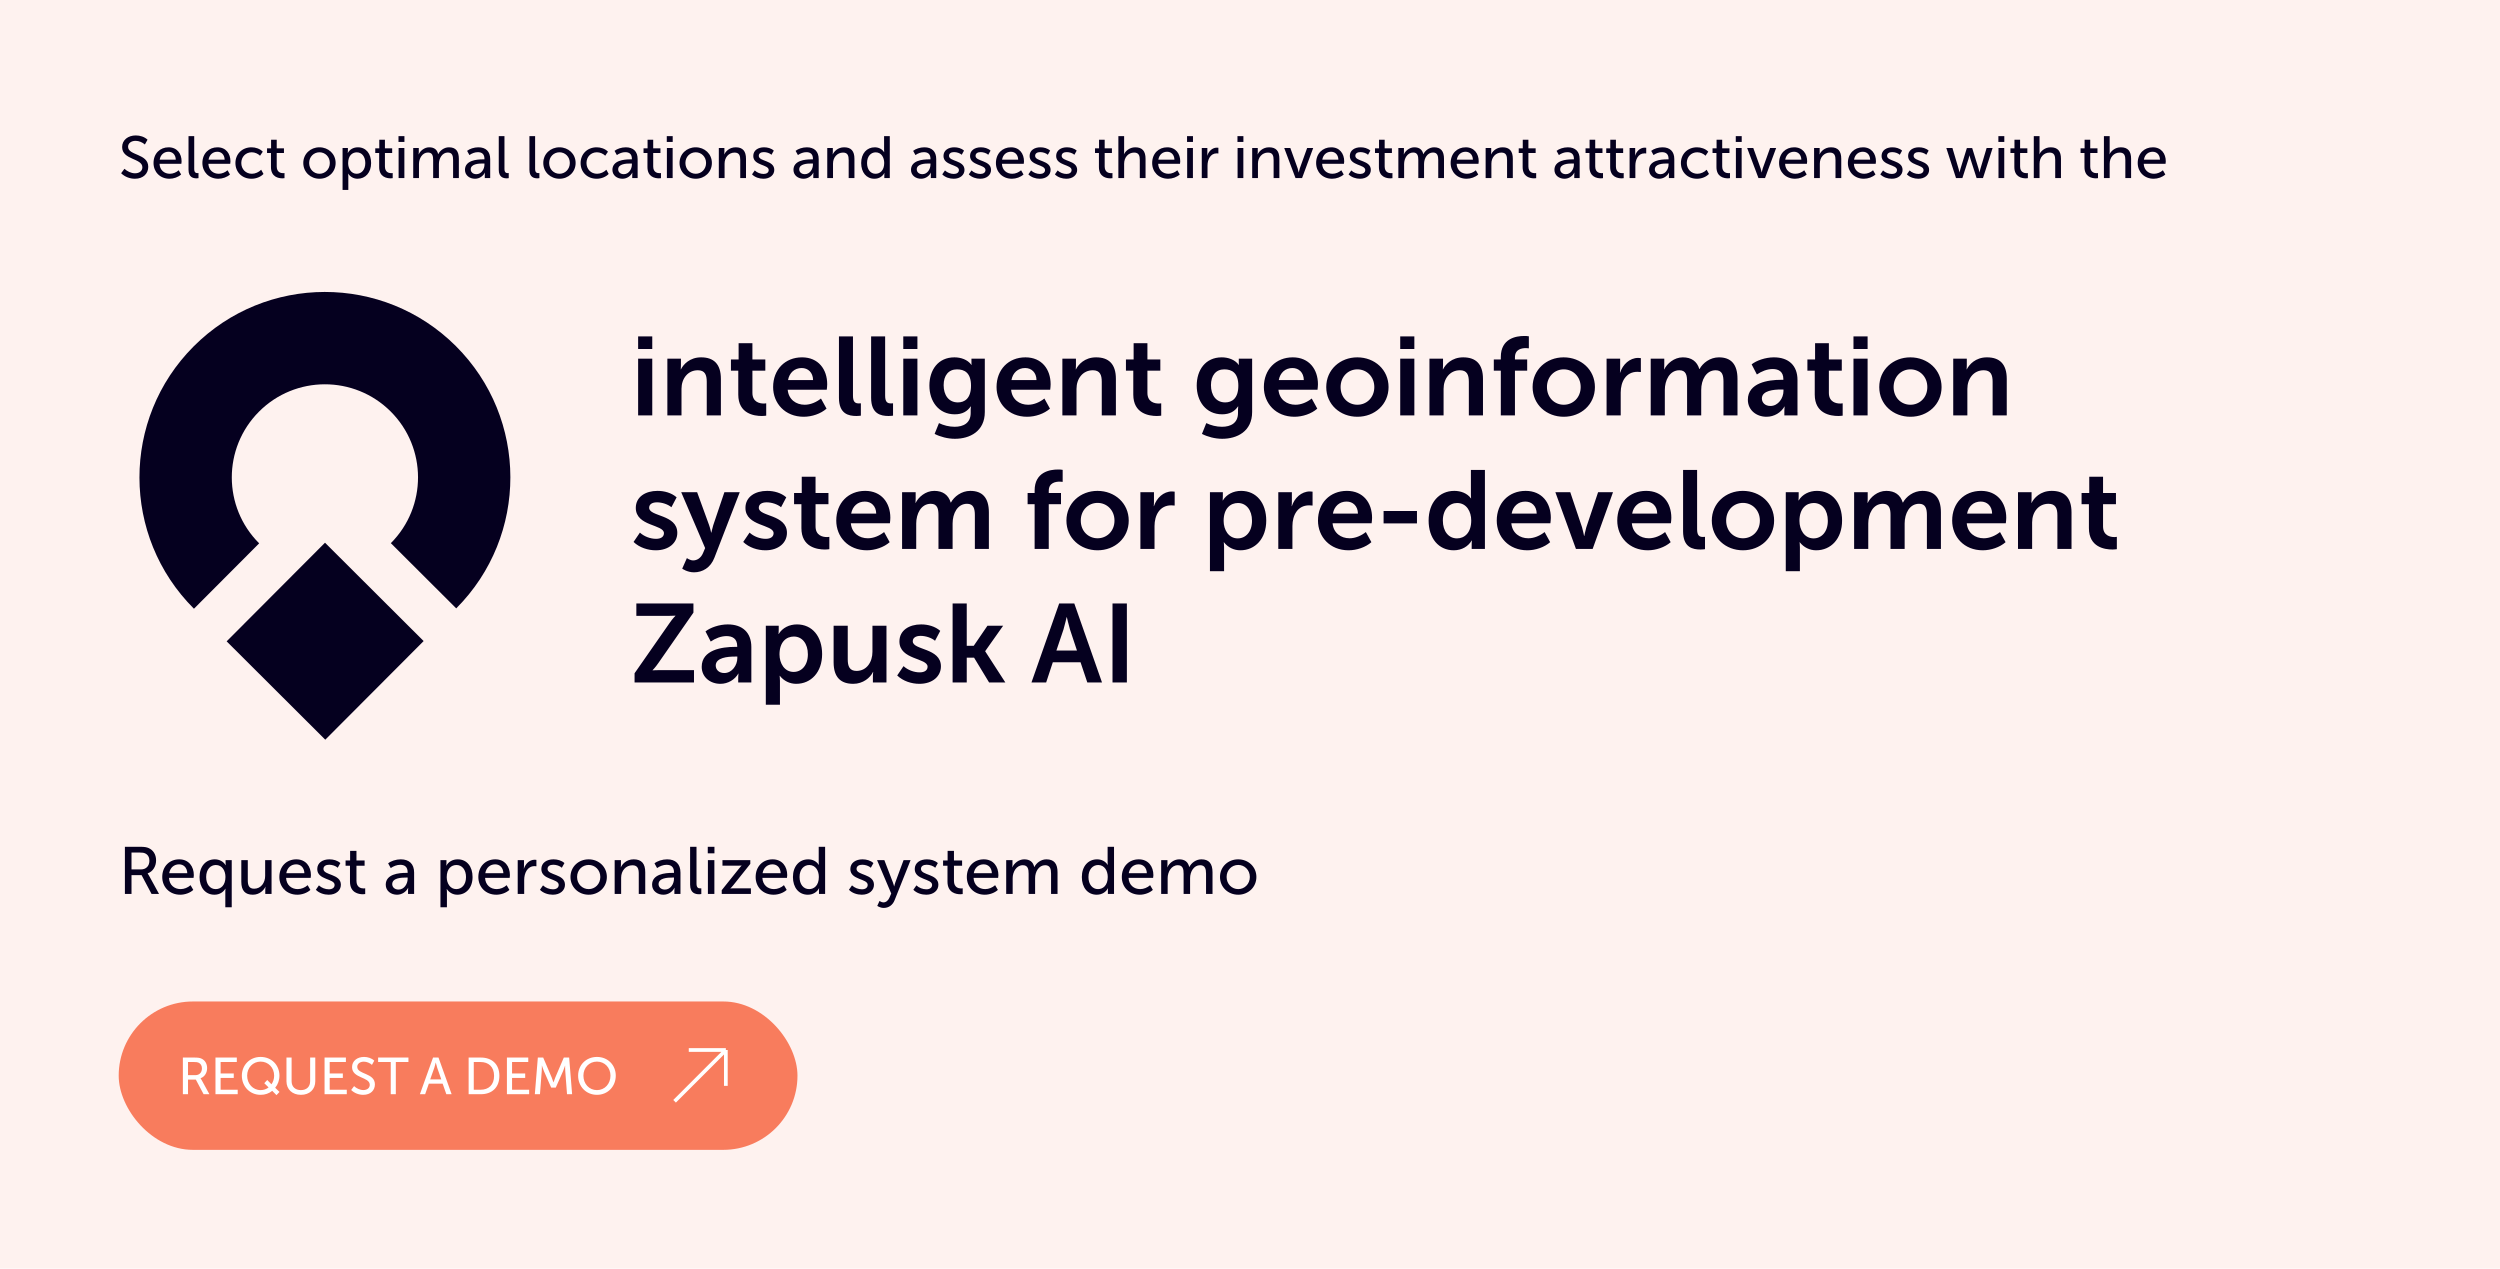 <svg width="674" height="342" viewBox="0 0 674 342" fill="none" xmlns="http://www.w3.org/2000/svg">
<rect width="674" height="342" fill="#FEF2EF"/>
<path d="M32.656 46.704L33.552 45.504C34.24 46.16 35.328 46.72 36.4 46.72C37.584 46.72 38.384 46.08 38.384 45.104C38.384 42.608 32.928 43.168 32.928 39.648C32.928 37.744 34.528 36.512 36.624 36.512C37.744 36.512 38.944 36.88 39.776 37.664L39.056 38.96C38.432 38.384 37.456 37.968 36.56 37.968C35.408 37.968 34.528 38.592 34.528 39.568C34.528 41.984 39.968 41.344 39.968 44.976C39.968 46.752 38.672 48.192 36.368 48.192C35.008 48.192 33.632 47.664 32.656 46.704ZM41.391 43.952C41.391 41.376 43.151 39.712 45.455 39.712C47.743 39.712 48.959 41.424 48.959 43.504C48.959 43.712 48.927 43.936 48.895 44.16H43.007C43.087 45.904 44.335 46.848 45.791 46.848C46.655 46.848 47.535 46.48 48.175 45.904L48.831 47.04C48.047 47.76 46.815 48.192 45.695 48.192C43.151 48.192 41.391 46.352 41.391 43.952ZM43.055 43.04H47.391C47.343 41.648 46.479 40.912 45.423 40.912C44.223 40.912 43.279 41.696 43.055 43.04ZM50.825 45.776V36.704H52.361V45.52C52.361 46.48 52.761 46.672 53.241 46.672C53.305 46.672 53.417 46.672 53.513 46.656V48.032C53.401 48.048 53.225 48.08 53.001 48.08C52.105 48.08 50.825 47.824 50.825 45.776ZM54.563 43.952C54.563 41.376 56.323 39.712 58.627 39.712C60.915 39.712 62.131 41.424 62.131 43.504C62.131 43.712 62.099 43.936 62.067 44.16H56.179C56.259 45.904 57.507 46.848 58.963 46.848C59.827 46.848 60.707 46.48 61.347 45.904L62.003 47.04C61.219 47.76 59.987 48.192 58.867 48.192C56.323 48.192 54.563 46.352 54.563 43.952ZM56.227 43.04H60.563C60.515 41.648 59.651 40.912 58.595 40.912C57.395 40.912 56.451 41.696 56.227 43.04ZM63.469 43.952C63.469 41.552 65.261 39.712 67.805 39.712C68.877 39.712 70.077 40.08 70.845 40.896L70.109 41.984C69.565 41.44 68.717 41.056 67.869 41.056C66.237 41.056 65.053 42.288 65.053 43.936C65.053 45.584 66.237 46.848 67.917 46.848C68.813 46.848 69.789 46.416 70.413 45.76L71.037 46.896C70.301 47.68 69.069 48.192 67.805 48.192C65.245 48.192 63.469 46.384 63.469 43.952ZM73.052 45.04V41.248H71.996V39.984H73.084V37.68H74.604V39.984H76.556V41.248H74.604V44.864C74.604 46.48 75.74 46.688 76.332 46.688C76.444 46.688 76.54 46.688 76.7 46.656V48.032C76.572 48.048 76.396 48.08 76.156 48.08C75.116 48.08 73.052 47.744 73.052 45.04ZM81.766 43.936C81.766 41.488 83.718 39.712 86.118 39.712C88.534 39.712 90.486 41.488 90.486 43.936C90.486 46.4 88.534 48.192 86.134 48.192C83.718 48.192 81.766 46.4 81.766 43.936ZM83.35 43.936C83.35 45.632 84.598 46.848 86.134 46.848C87.654 46.848 88.918 45.632 88.918 43.936C88.918 42.256 87.654 41.056 86.134 41.056C84.598 41.056 83.35 42.256 83.35 43.936ZM92.356 51.2V39.904H93.796V40.624C93.796 40.96 93.748 41.232 93.748 41.232H93.78C94.292 40.256 95.316 39.712 96.5 39.712C98.692 39.712 100.052 41.44 100.052 43.952C100.052 46.528 98.516 48.192 96.388 48.192C95.364 48.192 94.436 47.68 93.876 46.816H93.844C93.844 46.816 93.908 47.104 93.908 47.52V51.2H92.356ZM93.86 43.984C93.86 45.424 94.66 46.848 96.148 46.848C97.428 46.848 98.484 45.808 98.484 43.968C98.484 42.208 97.54 41.072 96.196 41.072C94.98 41.072 93.86 41.936 93.86 43.984ZM102.224 45.04V41.248H101.168V39.984H102.256V37.68H103.776V39.984H105.728V41.248H103.776V44.864C103.776 46.48 104.911 46.688 105.504 46.688C105.616 46.688 105.712 46.688 105.872 46.656V48.032C105.744 48.048 105.568 48.08 105.328 48.08C104.288 48.08 102.224 47.744 102.224 45.04ZM107.434 38.272V36.704H109.034V38.272H107.434ZM107.466 48V39.904H109.018V48H107.466ZM111.403 48V39.904H112.907V41.008C112.907 41.344 112.859 41.616 112.859 41.616H112.891C113.275 40.672 114.427 39.712 115.707 39.712C117.067 39.712 117.851 40.336 118.123 41.552H118.155C118.603 40.608 119.723 39.712 121.035 39.712C122.875 39.712 123.707 40.752 123.707 42.816V48H122.155V43.152C122.155 42.016 121.931 41.12 120.731 41.12C119.227 41.12 118.331 42.672 118.331 44.224V48H116.779V43.152C116.779 42.096 116.619 41.12 115.387 41.12C113.851 41.12 112.955 42.72 112.955 44.224V48H111.403ZM125.356 45.792C125.356 43.248 128.508 42.96 130.188 42.96H130.604V42.8C130.604 41.472 129.836 41.024 128.828 41.024C128.028 41.024 127.212 41.344 126.556 41.808L125.932 40.672C126.588 40.128 127.82 39.712 128.956 39.712C130.988 39.712 132.156 40.832 132.156 42.88V48H130.7V47.184C130.7 46.816 130.748 46.544 130.748 46.544H130.716C130.252 47.472 129.26 48.192 128.06 48.192C126.652 48.192 125.356 47.312 125.356 45.792ZM126.908 45.664C126.908 46.304 127.42 46.96 128.428 46.96C129.788 46.96 130.604 45.584 130.604 44.384V44.08H130.204C129.052 44.08 126.908 44.176 126.908 45.664ZM134.466 45.776V36.704H136.002V45.52C136.002 46.48 136.402 46.672 136.882 46.672C136.946 46.672 137.058 46.672 137.154 46.656V48.032C137.042 48.048 136.866 48.08 136.642 48.08C135.746 48.08 134.466 47.824 134.466 45.776ZM142.731 45.776V36.704H144.267V45.52C144.267 46.48 144.667 46.672 145.147 46.672C145.211 46.672 145.323 46.672 145.419 46.656V48.032C145.307 48.048 145.131 48.08 144.907 48.08C144.011 48.08 142.731 47.824 142.731 45.776ZM146.469 43.936C146.469 41.488 148.421 39.712 150.821 39.712C153.237 39.712 155.189 41.488 155.189 43.936C155.189 46.4 153.237 48.192 150.837 48.192C148.421 48.192 146.469 46.4 146.469 43.936ZM148.053 43.936C148.053 45.632 149.301 46.848 150.837 46.848C152.357 46.848 153.621 45.632 153.621 43.936C153.621 42.256 152.357 41.056 150.837 41.056C149.301 41.056 148.053 42.256 148.053 43.936ZM156.531 43.952C156.531 41.552 158.323 39.712 160.867 39.712C161.939 39.712 163.139 40.08 163.907 40.896L163.171 41.984C162.627 41.44 161.779 41.056 160.931 41.056C159.299 41.056 158.115 42.288 158.115 43.936C158.115 45.584 159.299 46.848 160.979 46.848C161.875 46.848 162.851 46.416 163.475 45.76L164.099 46.896C163.363 47.68 162.131 48.192 160.867 48.192C158.307 48.192 156.531 46.384 156.531 43.952ZM165.106 45.792C165.106 43.248 168.258 42.96 169.938 42.96H170.354V42.8C170.354 41.472 169.586 41.024 168.578 41.024C167.778 41.024 166.962 41.344 166.306 41.808L165.682 40.672C166.338 40.128 167.57 39.712 168.706 39.712C170.738 39.712 171.906 40.832 171.906 42.88V48H170.45V47.184C170.45 46.816 170.498 46.544 170.498 46.544H170.466C170.002 47.472 169.01 48.192 167.81 48.192C166.402 48.192 165.106 47.312 165.106 45.792ZM166.658 45.664C166.658 46.304 167.17 46.96 168.178 46.96C169.538 46.96 170.354 45.584 170.354 44.384V44.08H169.954C168.802 44.08 166.658 44.176 166.658 45.664ZM174.552 45.04V41.248H173.496V39.984H174.584V37.68H176.104V39.984H178.056V41.248H176.104V44.864C176.104 46.48 177.24 46.688 177.832 46.688C177.944 46.688 178.04 46.688 178.2 46.656V48.032C178.072 48.048 177.896 48.08 177.656 48.08C176.616 48.08 174.552 47.744 174.552 45.04ZM179.762 38.272V36.704H181.362V38.272H179.762ZM179.794 48V39.904H181.346V48H179.794ZM183.203 43.936C183.203 41.488 185.155 39.712 187.555 39.712C189.971 39.712 191.923 41.488 191.923 43.936C191.923 46.4 189.971 48.192 187.571 48.192C185.155 48.192 183.203 46.4 183.203 43.936ZM184.787 43.936C184.787 45.632 186.035 46.848 187.571 46.848C189.091 46.848 190.355 45.632 190.355 43.936C190.355 42.256 189.091 41.056 187.571 41.056C186.035 41.056 184.787 42.256 184.787 43.936ZM193.794 48V39.904H195.298V41.008C195.298 41.344 195.25 41.616 195.25 41.616H195.282C195.586 40.912 196.578 39.712 198.354 39.712C200.258 39.712 201.122 40.752 201.122 42.816V48H199.57V43.168C199.57 42.032 199.346 41.136 198.05 41.136C196.466 41.136 195.346 42.448 195.346 44.112V48H193.794ZM202.746 47.008L203.482 45.952C204.09 46.544 205.018 46.896 205.866 46.896C206.682 46.896 207.242 46.512 207.242 45.84C207.242 44.288 203.082 44.704 203.082 42.048C203.082 40.512 204.41 39.712 205.994 39.712C206.922 39.712 207.914 39.968 208.618 40.608L207.994 41.728C207.514 41.28 206.666 41.008 205.946 41.008C205.162 41.008 204.57 41.328 204.57 42.016C204.57 43.6 208.746 43.136 208.746 45.808C208.746 47.184 207.562 48.192 205.834 48.192C204.746 48.192 203.546 47.824 202.746 47.008ZM213.919 45.792C213.919 43.248 217.071 42.96 218.751 42.96H219.167V42.8C219.167 41.472 218.399 41.024 217.391 41.024C216.591 41.024 215.775 41.344 215.119 41.808L214.495 40.672C215.151 40.128 216.383 39.712 217.519 39.712C219.551 39.712 220.719 40.832 220.719 42.88V48H219.263V47.184C219.263 46.816 219.311 46.544 219.311 46.544H219.279C218.815 47.472 217.823 48.192 216.623 48.192C215.215 48.192 213.919 47.312 213.919 45.792ZM215.471 45.664C215.471 46.304 215.983 46.96 216.991 46.96C218.351 46.96 219.167 45.584 219.167 44.384V44.08H218.767C217.615 44.08 215.471 44.176 215.471 45.664ZM223.028 48V39.904H224.532V41.008C224.532 41.344 224.484 41.616 224.484 41.616H224.516C224.82 40.912 225.812 39.712 227.588 39.712C229.492 39.712 230.356 40.752 230.356 42.816V48H228.804V43.168C228.804 42.032 228.58 41.136 227.284 41.136C225.7 41.136 224.58 42.448 224.58 44.112V48H223.028ZM232.173 43.952C232.173 41.376 233.693 39.712 235.837 39.712C236.861 39.712 237.837 40.176 238.349 41.04H238.381C238.381 41.04 238.349 40.8 238.349 40.496V36.704H239.885V48H238.413V47.184C238.413 46.864 238.461 46.64 238.461 46.64H238.429C237.965 47.52 237.021 48.192 235.741 48.192C233.565 48.192 232.173 46.464 232.173 43.952ZM233.757 43.952C233.757 45.712 234.701 46.848 236.045 46.848C237.245 46.848 238.381 45.984 238.381 43.936C238.381 42.48 237.629 41.072 236.077 41.072C234.813 41.072 233.757 42.112 233.757 43.952ZM245.606 45.792C245.606 43.248 248.758 42.96 250.438 42.96H250.854V42.8C250.854 41.472 250.086 41.024 249.078 41.024C248.278 41.024 247.462 41.344 246.806 41.808L246.182 40.672C246.838 40.128 248.07 39.712 249.206 39.712C251.238 39.712 252.406 40.832 252.406 42.88V48H250.95V47.184C250.95 46.816 250.998 46.544 250.998 46.544H250.966C250.502 47.472 249.51 48.192 248.31 48.192C246.902 48.192 245.606 47.312 245.606 45.792ZM247.158 45.664C247.158 46.304 247.67 46.96 248.678 46.96C250.038 46.96 250.854 45.584 250.854 44.384V44.08H250.454C249.302 44.08 247.158 44.176 247.158 45.664ZM254.028 47.008L254.764 45.952C255.372 46.544 256.3 46.896 257.148 46.896C257.964 46.896 258.524 46.512 258.524 45.84C258.524 44.288 254.364 44.704 254.364 42.048C254.364 40.512 255.692 39.712 257.276 39.712C258.204 39.712 259.196 39.968 259.9 40.608L259.276 41.728C258.796 41.28 257.948 41.008 257.228 41.008C256.444 41.008 255.852 41.328 255.852 42.016C255.852 43.6 260.028 43.136 260.028 45.808C260.028 47.184 258.844 48.192 257.116 48.192C256.028 48.192 254.828 47.824 254.028 47.008ZM261.184 47.008L261.92 45.952C262.528 46.544 263.456 46.896 264.304 46.896C265.12 46.896 265.68 46.512 265.68 45.84C265.68 44.288 261.52 44.704 261.52 42.048C261.52 40.512 262.848 39.712 264.432 39.712C265.36 39.712 266.352 39.968 267.056 40.608L266.432 41.728C265.952 41.28 265.104 41.008 264.384 41.008C263.6 41.008 263.008 41.328 263.008 42.016C263.008 43.6 267.184 43.136 267.184 45.808C267.184 47.184 266 48.192 264.272 48.192C263.184 48.192 261.984 47.824 261.184 47.008ZM268.5 43.952C268.5 41.376 270.26 39.712 272.564 39.712C274.852 39.712 276.068 41.424 276.068 43.504C276.068 43.712 276.036 43.936 276.004 44.16H270.116C270.196 45.904 271.444 46.848 272.9 46.848C273.764 46.848 274.644 46.48 275.284 45.904L275.94 47.04C275.156 47.76 273.924 48.192 272.804 48.192C270.26 48.192 268.5 46.352 268.5 43.952ZM270.164 43.04H274.5C274.452 41.648 273.588 40.912 272.532 40.912C271.332 40.912 270.388 41.696 270.164 43.04ZM277.246 47.008L277.982 45.952C278.59 46.544 279.518 46.896 280.366 46.896C281.182 46.896 281.742 46.512 281.742 45.84C281.742 44.288 277.582 44.704 277.582 42.048C277.582 40.512 278.91 39.712 280.494 39.712C281.422 39.712 282.414 39.968 283.118 40.608L282.494 41.728C282.014 41.28 281.166 41.008 280.446 41.008C279.662 41.008 279.07 41.328 279.07 42.016C279.07 43.6 283.246 43.136 283.246 45.808C283.246 47.184 282.062 48.192 280.334 48.192C279.246 48.192 278.046 47.824 277.246 47.008ZM284.403 47.008L285.139 45.952C285.747 46.544 286.675 46.896 287.523 46.896C288.339 46.896 288.899 46.512 288.899 45.84C288.899 44.288 284.739 44.704 284.739 42.048C284.739 40.512 286.067 39.712 287.651 39.712C288.579 39.712 289.571 39.968 290.275 40.608L289.651 41.728C289.171 41.28 288.323 41.008 287.603 41.008C286.819 41.008 286.227 41.328 286.227 42.016C286.227 43.6 290.403 43.136 290.403 45.808C290.403 47.184 289.219 48.192 287.491 48.192C286.403 48.192 285.203 47.824 284.403 47.008ZM296.27 45.04V41.248H295.214V39.984H296.302V37.68H297.822V39.984H299.774V41.248H297.822V44.864C297.822 46.48 298.958 46.688 299.55 46.688C299.662 46.688 299.758 46.688 299.918 46.656V48.032C299.79 48.048 299.614 48.08 299.374 48.08C298.334 48.08 296.27 47.744 296.27 45.04ZM301.513 48V36.704H303.065V40.896C303.065 41.28 303.001 41.568 303.001 41.568H303.033C303.401 40.8 304.457 39.712 306.073 39.712C307.977 39.712 308.841 40.752 308.841 42.816V48H307.289V43.168C307.289 42.032 307.065 41.136 305.769 41.136C304.201 41.136 303.065 42.416 303.065 44.16V48H301.513ZM310.625 43.952C310.625 41.376 312.385 39.712 314.689 39.712C316.977 39.712 318.193 41.424 318.193 43.504C318.193 43.712 318.161 43.936 318.129 44.16H312.241C312.321 45.904 313.569 46.848 315.025 46.848C315.889 46.848 316.769 46.48 317.409 45.904L318.065 47.04C317.281 47.76 316.049 48.192 314.929 48.192C312.385 48.192 310.625 46.352 310.625 43.952ZM312.289 43.04H316.625C316.577 41.648 315.713 40.912 314.657 40.912C313.457 40.912 312.513 41.696 312.289 43.04ZM320.027 38.272V36.704H321.627V38.272H320.027ZM320.059 48V39.904H321.611V48H320.059ZM323.997 48V39.904H325.501V41.36C325.501 41.696 325.453 41.952 325.453 41.952H325.485C325.869 40.784 326.813 39.808 328.061 39.808C328.205 39.808 328.349 39.824 328.477 39.84V41.376C328.413 41.36 328.189 41.344 328.029 41.344C326.285 41.344 325.549 43.072 325.549 44.64V48H323.997ZM333.621 38.272V36.704H335.221V38.272H333.621ZM333.653 48V39.904H335.205V48H333.653ZM337.591 48V39.904H339.095V41.008C339.095 41.344 339.047 41.616 339.047 41.616H339.079C339.383 40.912 340.375 39.712 342.151 39.712C344.055 39.712 344.919 40.752 344.919 42.816V48H343.367V43.168C343.367 42.032 343.143 41.136 341.847 41.136C340.263 41.136 339.143 42.448 339.143 44.112V48H337.591ZM349.266 48L346.226 39.904H347.874L349.842 45.376C349.986 45.824 350.13 46.48 350.13 46.48H350.162C350.162 46.48 350.29 45.824 350.434 45.376L352.402 39.904H354.034L351.042 48H349.266ZM354.828 43.952C354.828 41.376 356.588 39.712 358.892 39.712C361.18 39.712 362.396 41.424 362.396 43.504C362.396 43.712 362.364 43.936 362.332 44.16H356.444C356.524 45.904 357.772 46.848 359.228 46.848C360.092 46.848 360.972 46.48 361.612 45.904L362.268 47.04C361.484 47.76 360.252 48.192 359.132 48.192C356.588 48.192 354.828 46.352 354.828 43.952ZM356.492 43.04H360.828C360.78 41.648 359.916 40.912 358.86 40.912C357.66 40.912 356.716 41.696 356.492 43.04ZM363.575 47.008L364.311 45.952C364.919 46.544 365.847 46.896 366.695 46.896C367.511 46.896 368.071 46.512 368.071 45.84C368.071 44.288 363.911 44.704 363.911 42.048C363.911 40.512 365.239 39.712 366.823 39.712C367.751 39.712 368.743 39.968 369.447 40.608L368.823 41.728C368.343 41.28 367.495 41.008 366.775 41.008C365.991 41.008 365.399 41.328 365.399 42.016C365.399 43.6 369.575 43.136 369.575 45.808C369.575 47.184 368.391 48.192 366.663 48.192C365.575 48.192 364.375 47.824 363.575 47.008ZM371.755 45.04V41.248H370.699V39.984H371.787V37.68H373.307V39.984H375.259V41.248H373.307V44.864C373.307 46.48 374.443 46.688 375.035 46.688C375.147 46.688 375.243 46.688 375.403 46.656V48.032C375.275 48.048 375.099 48.08 374.859 48.08C373.819 48.08 371.755 47.744 371.755 45.04ZM376.997 48V39.904H378.501V41.008C378.501 41.344 378.453 41.616 378.453 41.616H378.485C378.869 40.672 380.021 39.712 381.301 39.712C382.661 39.712 383.445 40.336 383.717 41.552H383.749C384.197 40.608 385.317 39.712 386.629 39.712C388.469 39.712 389.301 40.752 389.301 42.816V48H387.749V43.152C387.749 42.016 387.525 41.12 386.325 41.12C384.821 41.12 383.925 42.672 383.925 44.224V48H382.373V43.152C382.373 42.096 382.213 41.12 380.981 41.12C379.445 41.12 378.549 42.72 378.549 44.224V48H376.997ZM391.094 43.952C391.094 41.376 392.854 39.712 395.158 39.712C397.446 39.712 398.662 41.424 398.662 43.504C398.662 43.712 398.63 43.936 398.598 44.16H392.71C392.79 45.904 394.038 46.848 395.494 46.848C396.358 46.848 397.238 46.48 397.878 45.904L398.534 47.04C397.75 47.76 396.518 48.192 395.398 48.192C392.854 48.192 391.094 46.352 391.094 43.952ZM392.758 43.04H397.094C397.046 41.648 396.182 40.912 395.126 40.912C393.926 40.912 392.982 41.696 392.758 43.04ZM400.528 48V39.904H402.032V41.008C402.032 41.344 401.984 41.616 401.984 41.616H402.016C402.32 40.912 403.312 39.712 405.088 39.712C406.992 39.712 407.856 40.752 407.856 42.816V48H406.304V43.168C406.304 42.032 406.08 41.136 404.784 41.136C403.2 41.136 402.08 42.448 402.08 44.112V48H400.528ZM410.505 45.04V41.248H409.449V39.984H410.537V37.68H412.057V39.984H414.009V41.248H412.057V44.864C412.057 46.48 413.193 46.688 413.785 46.688C413.897 46.688 413.993 46.688 414.153 46.656V48.032C414.025 48.048 413.849 48.08 413.609 48.08C412.569 48.08 410.505 47.744 410.505 45.04ZM419.075 45.792C419.075 43.248 422.227 42.96 423.907 42.96H424.323V42.8C424.323 41.472 423.555 41.024 422.547 41.024C421.747 41.024 420.931 41.344 420.275 41.808L419.651 40.672C420.307 40.128 421.539 39.712 422.675 39.712C424.707 39.712 425.875 40.832 425.875 42.88V48H424.419V47.184C424.419 46.816 424.467 46.544 424.467 46.544H424.435C423.971 47.472 422.979 48.192 421.779 48.192C420.371 48.192 419.075 47.312 419.075 45.792ZM420.627 45.664C420.627 46.304 421.139 46.96 422.147 46.96C423.507 46.96 424.323 45.584 424.323 44.384V44.08H423.923C422.771 44.08 420.627 44.176 420.627 45.664ZM428.52 45.04V41.248H427.464V39.984H428.552V37.68H430.072V39.984H432.024V41.248H430.072V44.864C430.072 46.48 431.208 46.688 431.8 46.688C431.912 46.688 432.008 46.688 432.168 46.656V48.032C432.04 48.048 431.864 48.08 431.624 48.08C430.584 48.08 428.52 47.744 428.52 45.04ZM434.099 45.04V41.248H433.043V39.984H434.131V37.68H435.651V39.984H437.603V41.248H435.651V44.864C435.651 46.48 436.786 46.688 437.379 46.688C437.491 46.688 437.587 46.688 437.747 46.656V48.032C437.619 48.048 437.443 48.08 437.203 48.08C436.163 48.08 434.099 47.744 434.099 45.04ZM439.341 48V39.904H440.845V41.36C440.845 41.696 440.797 41.952 440.797 41.952H440.829C441.213 40.784 442.157 39.808 443.405 39.808C443.549 39.808 443.693 39.824 443.821 39.84V41.376C443.757 41.36 443.533 41.344 443.373 41.344C441.629 41.344 440.893 43.072 440.893 44.64V48H439.341ZM444.59 45.792C444.59 43.248 447.743 42.96 449.423 42.96H449.839V42.8C449.839 41.472 449.071 41.024 448.062 41.024C447.263 41.024 446.447 41.344 445.791 41.808L445.167 40.672C445.823 40.128 447.055 39.712 448.191 39.712C450.223 39.712 451.391 40.832 451.391 42.88V48H449.935V47.184C449.935 46.816 449.983 46.544 449.983 46.544H449.951C449.487 47.472 448.495 48.192 447.295 48.192C445.887 48.192 444.59 47.312 444.59 45.792ZM446.143 45.664C446.143 46.304 446.655 46.96 447.663 46.96C449.023 46.96 449.839 45.584 449.839 44.384V44.08H449.439C448.286 44.08 446.143 44.176 446.143 45.664ZM453.172 43.952C453.172 41.552 454.964 39.712 457.508 39.712C458.58 39.712 459.78 40.08 460.548 40.896L459.812 41.984C459.268 41.44 458.42 41.056 457.572 41.056C455.94 41.056 454.756 42.288 454.756 43.936C454.756 45.584 455.94 46.848 457.62 46.848C458.516 46.848 459.492 46.416 460.116 45.76L460.74 46.896C460.004 47.68 458.772 48.192 457.508 48.192C454.948 48.192 453.172 46.384 453.172 43.952ZM462.755 45.04V41.248H461.699V39.984H462.787V37.68H464.307V39.984H466.259V41.248H464.307V44.864C464.307 46.48 465.443 46.688 466.035 46.688C466.147 46.688 466.243 46.688 466.403 46.656V48.032C466.275 48.048 466.099 48.08 465.859 48.08C464.819 48.08 462.755 47.744 462.755 45.04ZM467.965 38.272V36.704H469.565V38.272H467.965ZM467.997 48V39.904H469.549V48H467.997ZM474.078 48L471.038 39.904H472.686L474.654 45.376C474.798 45.824 474.942 46.48 474.942 46.48H474.974C474.974 46.48 475.102 45.824 475.246 45.376L477.214 39.904H478.846L475.854 48H474.078ZM479.641 43.952C479.641 41.376 481.401 39.712 483.705 39.712C485.993 39.712 487.209 41.424 487.209 43.504C487.209 43.712 487.177 43.936 487.145 44.16H481.257C481.337 45.904 482.585 46.848 484.041 46.848C484.905 46.848 485.785 46.48 486.425 45.904L487.081 47.04C486.297 47.76 485.065 48.192 483.945 48.192C481.401 48.192 479.641 46.352 479.641 43.952ZM481.305 43.04H485.641C485.593 41.648 484.729 40.912 483.673 40.912C482.473 40.912 481.529 41.696 481.305 43.04ZM489.075 48V39.904H490.579V41.008C490.579 41.344 490.531 41.616 490.531 41.616H490.563C490.867 40.912 491.859 39.712 493.635 39.712C495.539 39.712 496.403 40.752 496.403 42.816V48H494.851V43.168C494.851 42.032 494.627 41.136 493.331 41.136C491.747 41.136 490.627 42.448 490.627 44.112V48H489.075ZM498.188 43.952C498.188 41.376 499.948 39.712 502.252 39.712C504.54 39.712 505.756 41.424 505.756 43.504C505.756 43.712 505.724 43.936 505.692 44.16H499.804C499.884 45.904 501.132 46.848 502.588 46.848C503.452 46.848 504.332 46.48 504.972 45.904L505.628 47.04C504.844 47.76 503.612 48.192 502.492 48.192C499.948 48.192 498.188 46.352 498.188 43.952ZM499.852 43.04H504.188C504.14 41.648 503.276 40.912 502.22 40.912C501.02 40.912 500.076 41.696 499.852 43.04ZM506.934 47.008L507.67 45.952C508.278 46.544 509.206 46.896 510.054 46.896C510.87 46.896 511.43 46.512 511.43 45.84C511.43 44.288 507.27 44.704 507.27 42.048C507.27 40.512 508.598 39.712 510.182 39.712C511.11 39.712 512.102 39.968 512.806 40.608L512.182 41.728C511.702 41.28 510.854 41.008 510.134 41.008C509.35 41.008 508.758 41.328 508.758 42.016C508.758 43.6 512.934 43.136 512.934 45.808C512.934 47.184 511.75 48.192 510.022 48.192C508.934 48.192 507.734 47.824 506.934 47.008ZM514.09 47.008L514.826 45.952C515.434 46.544 516.362 46.896 517.21 46.896C518.026 46.896 518.586 46.512 518.586 45.84C518.586 44.288 514.426 44.704 514.426 42.048C514.426 40.512 515.754 39.712 517.338 39.712C518.266 39.712 519.258 39.968 519.962 40.608L519.338 41.728C518.858 41.28 518.01 41.008 517.29 41.008C516.506 41.008 515.914 41.328 515.914 42.016C515.914 43.6 520.09 43.136 520.09 45.808C520.09 47.184 518.906 48.192 517.178 48.192C516.09 48.192 514.89 47.824 514.09 47.008ZM527.336 48L524.728 39.904H526.376L528.056 45.584C528.184 46 528.264 46.448 528.264 46.448H528.296C528.296 46.448 528.392 46 528.52 45.584L530.264 39.92H531.704L533.448 45.584C533.56 46 533.656 46.448 533.656 46.448H533.688C533.688 46.448 533.768 46 533.896 45.584L535.592 39.904H537.208L534.616 48H532.888L531.224 42.8C531.08 42.384 530.984 41.92 530.984 41.92H530.952C530.952 41.92 530.856 42.384 530.728 42.8L529.064 48H527.336ZM538.762 38.272V36.704H540.362V38.272H538.762ZM538.794 48V39.904H540.346V48H538.794ZM543.067 45.04V41.248H542.011V39.984H543.099V37.68H544.619V39.984H546.571V41.248H544.619V44.864C544.619 46.48 545.755 46.688 546.347 46.688C546.459 46.688 546.555 46.688 546.715 46.656V48.032C546.587 48.048 546.411 48.08 546.171 48.08C545.131 48.08 543.067 47.744 543.067 45.04ZM548.309 48V36.704H549.861V40.896C549.861 41.28 549.797 41.568 549.797 41.568H549.829C550.197 40.8 551.253 39.712 552.869 39.712C554.773 39.712 555.637 40.752 555.637 42.816V48H554.085V43.168C554.085 42.032 553.861 41.136 552.565 41.136C550.997 41.136 549.861 42.416 549.861 44.16V48H548.309ZM561.974 45.04V41.248H560.918V39.984H562.006V37.68H563.526V39.984H565.478V41.248H563.526V44.864C563.526 46.48 564.661 46.688 565.254 46.688C565.366 46.688 565.462 46.688 565.622 46.656V48.032C565.494 48.048 565.318 48.08 565.078 48.08C564.038 48.08 561.974 47.744 561.974 45.04ZM567.216 48V36.704H568.768V40.896C568.768 41.28 568.704 41.568 568.704 41.568H568.736C569.104 40.8 570.16 39.712 571.776 39.712C573.68 39.712 574.544 40.752 574.544 42.816V48H572.992V43.168C572.992 42.032 572.768 41.136 571.472 41.136C569.904 41.136 568.768 42.416 568.768 44.16V48H567.216ZM576.328 43.952C576.328 41.376 578.088 39.712 580.392 39.712C582.68 39.712 583.896 41.424 583.896 43.504C583.896 43.712 583.864 43.936 583.832 44.16H577.944C578.024 45.904 579.272 46.848 580.728 46.848C581.592 46.848 582.472 46.48 583.112 45.904L583.768 47.04C582.984 47.76 581.752 48.192 580.632 48.192C578.088 48.192 576.328 46.352 576.328 43.952ZM577.992 43.04H582.328C582.28 41.648 581.416 40.912 580.36 40.912C579.16 40.912 578.216 41.696 577.992 43.04Z" fill="#05001F"/>
<g clip-path="url(#clip0_15346_12715)">
<path d="M87.62 146.315L114.21 172.832L87.693 199.421L61.103 172.904L87.62 146.315Z" fill="#05001F"/>
<path d="M69.821 110.984C79.612 101.167 95.506 101.145 105.323 110.935C115.14 120.726 115.162 136.62 105.372 146.437L123 164.018C142.499 144.465 142.456 112.807 122.903 93.307C103.351 73.808 71.692 73.851 52.193 93.403C32.693 112.956 32.736 144.614 52.289 164.114L69.87 146.486C60.053 136.696 60.031 120.801 69.821 110.984Z" fill="#05001F"/>
</g>
<path d="M172.04 94.09V90.7H175.85V94.09H172.04ZM172.04 112V96.7H175.85V112H172.04ZM179.921 112V96.7H183.581V98.5C183.581 99.1 183.521 99.58 183.521 99.58H183.581C184.211 98.29 185.921 96.34 189.011 96.34C192.401 96.34 194.351 98.11 194.351 102.16V112H190.541V102.94C190.541 101.08 190.061 99.82 188.141 99.82C185.441 99.82 183.731 102.07 183.731 104.83V112H179.921ZM199.04 106.39V99.94H197.06V96.91H199.13V92.53H202.85V96.91H206.33V99.94H202.85V105.91C202.85 108.43 204.83 108.79 205.88 108.79C206.09 108.79 206.27 108.79 206.57 108.73V112.06C206.27 112.09 205.91 112.15 205.4 112.15C203.27 112.15 199.04 111.52 199.04 106.39ZM208.434 104.35C208.434 99.64 211.644 96.34 216.234 96.34C220.614 96.34 223.014 99.55 223.014 103.6C223.014 104.08 222.954 104.59 222.894 105.07H212.364C212.604 107.74 214.644 109.12 216.954 109.12C218.514 109.12 220.104 108.43 221.334 107.44L222.834 110.17C221.274 111.55 218.874 112.36 216.684 112.36C211.614 112.36 208.434 108.7 208.434 104.35ZM212.454 102.46H219.204C219.174 100.42 217.854 99.22 216.144 99.22C214.194 99.22 212.814 100.51 212.454 102.46ZM226.181 107.23V90.7H229.961V106.66C229.961 108.34 230.531 108.76 231.521 108.76C231.671 108.76 231.881 108.76 232.091 108.73V112.06C231.821 112.09 231.401 112.15 230.891 112.15C228.791 112.15 226.181 111.61 226.181 107.23ZM234.853 107.23V90.7H238.633V106.66C238.633 108.34 239.203 108.76 240.193 108.76C240.343 108.76 240.553 108.76 240.763 108.73V112.06C240.493 112.09 240.073 112.15 239.563 112.15C237.463 112.15 234.853 111.61 234.853 107.23ZM243.524 94.09V90.7H247.334V94.09H243.524ZM243.524 112V96.7H247.334V112H243.524ZM253.145 114.07C254.375 114.67 255.875 115.06 257.375 115.06C259.715 115.06 261.695 114.07 261.695 111.34V110.38C261.695 110.02 261.755 109.57 261.755 109.57H261.695C260.795 110.92 259.445 111.7 257.405 111.7C253.025 111.7 250.565 108.16 250.565 103.96C250.565 99.76 252.905 96.34 257.315 96.34C259.025 96.34 260.855 96.94 261.875 98.35H261.965C261.965 98.35 261.905 98.17 261.905 97.93V96.7H265.505V111.07C265.505 116.32 261.425 118.3 257.435 118.3C255.515 118.3 253.475 117.76 251.975 116.98L253.145 114.07ZM254.405 103.84C254.405 106.51 255.755 108.49 258.245 108.49C260.045 108.49 261.785 107.44 261.785 103.99C261.785 100.51 260.045 99.58 258.005 99.58C255.695 99.58 254.405 101.26 254.405 103.84ZM268.669 104.35C268.669 99.64 271.879 96.34 276.469 96.34C280.849 96.34 283.249 99.55 283.249 103.6C283.249 104.08 283.189 104.59 283.129 105.07H272.599C272.839 107.74 274.879 109.12 277.189 109.12C278.749 109.12 280.339 108.43 281.569 107.44L283.069 110.17C281.509 111.55 279.109 112.36 276.919 112.36C271.849 112.36 268.669 108.7 268.669 104.35ZM272.689 102.46H279.439C279.409 100.42 278.089 99.22 276.379 99.22C274.429 99.22 273.049 100.51 272.689 102.46ZM286.415 112V96.7H290.075V98.5C290.075 99.1 290.015 99.58 290.015 99.58H290.075C290.705 98.29 292.415 96.34 295.505 96.34C298.895 96.34 300.845 98.11 300.845 102.16V112H297.035V102.94C297.035 101.08 296.555 99.82 294.635 99.82C291.935 99.82 290.225 102.07 290.225 104.83V112H286.415ZM305.534 106.39V99.94H303.554V96.91H305.624V92.53H309.344V96.91H312.824V99.94H309.344V105.91C309.344 108.43 311.324 108.79 312.374 108.79C312.584 108.79 312.764 108.79 313.064 108.73V112.06C312.764 112.09 312.404 112.15 311.894 112.15C309.764 112.15 305.534 111.52 305.534 106.39ZM325.216 114.07C326.446 114.67 327.946 115.06 329.446 115.06C331.786 115.06 333.766 114.07 333.766 111.34V110.38C333.766 110.02 333.826 109.57 333.826 109.57H333.766C332.866 110.92 331.516 111.7 329.476 111.7C325.096 111.7 322.636 108.16 322.636 103.96C322.636 99.76 324.976 96.34 329.386 96.34C331.096 96.34 332.926 96.94 333.946 98.35H334.036C334.036 98.35 333.976 98.17 333.976 97.93V96.7H337.576V111.07C337.576 116.32 333.496 118.3 329.506 118.3C327.586 118.3 325.546 117.76 324.046 116.98L325.216 114.07ZM326.476 103.84C326.476 106.51 327.826 108.49 330.316 108.49C332.116 108.49 333.856 107.44 333.856 103.99C333.856 100.51 332.116 99.58 330.076 99.58C327.766 99.58 326.476 101.26 326.476 103.84ZM340.739 104.35C340.739 99.64 343.949 96.34 348.539 96.34C352.919 96.34 355.319 99.55 355.319 103.6C355.319 104.08 355.259 104.59 355.199 105.07H344.669C344.909 107.74 346.949 109.12 349.259 109.12C350.819 109.12 352.409 108.43 353.639 107.44L355.139 110.17C353.579 111.55 351.179 112.36 348.989 112.36C343.919 112.36 340.739 108.7 340.739 104.35ZM344.759 102.46H351.509C351.479 100.42 350.159 99.22 348.449 99.22C346.499 99.22 345.119 100.51 344.759 102.46ZM357.555 104.35C357.555 99.67 361.305 96.34 365.925 96.34C370.605 96.34 374.355 99.67 374.355 104.35C374.355 109.06 370.605 112.36 365.955 112.36C361.305 112.36 357.555 109.06 357.555 104.35ZM361.425 104.35C361.425 107.2 363.465 109.12 365.955 109.12C368.445 109.12 370.515 107.2 370.515 104.35C370.515 101.53 368.445 99.58 365.955 99.58C363.465 99.58 361.425 101.53 361.425 104.35ZM377.499 94.09V90.7H381.309V94.09H377.499ZM377.499 112V96.7H381.309V112H377.499ZM385.38 112V96.7H389.04V98.5C389.04 99.1 388.98 99.58 388.98 99.58H389.04C389.67 98.29 391.38 96.34 394.47 96.34C397.86 96.34 399.81 98.11 399.81 102.16V112H396V102.94C396 101.08 395.52 99.82 393.6 99.82C390.9 99.82 389.19 102.07 389.19 104.83V112H385.38ZM404.619 112V99.94H402.729V96.91H404.619V96.25C404.619 91.24 408.759 90.58 410.889 90.58C411.339 90.58 411.729 90.58 412.179 90.67V93.91C412.059 93.88 411.729 93.85 411.399 93.85C410.289 93.85 408.429 94.12 408.429 96.34V96.91H411.729V99.94H408.429V112H404.619ZM413.19 104.35C413.19 99.67 416.94 96.34 421.56 96.34C426.24 96.34 429.99 99.67 429.99 104.35C429.99 109.06 426.24 112.36 421.59 112.36C416.94 112.36 413.19 109.06 413.19 104.35ZM417.06 104.35C417.06 107.2 419.1 109.12 421.59 109.12C424.08 109.12 426.15 107.2 426.15 104.35C426.15 101.53 424.08 99.58 421.59 99.58C419.1 99.58 417.06 101.53 417.06 104.35ZM433.134 112V96.7H436.794V99.4C436.794 99.97 436.734 100.45 436.734 100.45H436.794C437.484 98.29 439.344 96.49 441.654 96.49C441.894 96.49 442.134 96.52 442.374 96.55V100.3C442.224 100.27 441.774 100.24 441.444 100.24C438.324 100.24 436.944 102.94 436.944 105.82V112H433.134ZM445.028 112V96.7H448.688V98.5C448.688 99.1 448.628 99.58 448.628 99.58H448.688C449.408 98.08 451.298 96.34 453.698 96.34C456.008 96.34 457.508 97.42 458.138 99.49H458.198C459.038 97.9 461.018 96.34 463.418 96.34C466.628 96.34 468.428 98.14 468.428 102.16V112H464.648V102.88C464.648 101.14 464.288 99.82 462.548 99.82C459.938 99.82 458.648 102.46 458.648 105.13V112H454.838V102.88C454.838 101.23 454.568 99.82 452.768 99.82C450.098 99.82 448.838 102.58 448.838 105.13V112H445.028ZM471.222 107.77C471.222 103.18 476.742 102.4 480.132 102.4H480.792V102.19C480.792 100.18 479.502 99.49 477.912 99.49C476.412 99.49 474.882 100.12 473.652 100.96L472.242 98.23C473.502 97.21 475.962 96.34 478.242 96.34C482.232 96.34 484.602 98.56 484.602 102.43V112H481.062V110.71C481.062 110.08 481.152 109.6 481.152 109.6H481.092C480.162 111.22 478.332 112.36 476.262 112.36C473.502 112.36 471.222 110.56 471.222 107.77ZM475.002 107.44C475.002 108.46 475.782 109.45 477.312 109.45C479.442 109.45 480.822 107.29 480.822 105.43V105.01H480.162C478.242 105.01 475.002 105.28 475.002 107.44ZM489.255 106.39V99.94H487.275V96.91H489.345V92.53H493.065V96.91H496.545V99.94H493.065V105.91C493.065 108.43 495.045 108.79 496.095 108.79C496.305 108.79 496.485 108.79 496.785 108.73V112.06C496.485 112.09 496.125 112.15 495.615 112.15C493.485 112.15 489.255 111.52 489.255 106.39ZM499.696 94.09V90.7H503.506V94.09H499.696ZM499.696 112V96.7H503.506V112H499.696ZM506.647 104.35C506.647 99.67 510.397 96.34 515.017 96.34C519.697 96.34 523.447 99.67 523.447 104.35C523.447 109.06 519.697 112.36 515.047 112.36C510.397 112.36 506.647 109.06 506.647 104.35ZM510.517 104.35C510.517 107.2 512.557 109.12 515.047 109.12C517.537 109.12 519.607 107.2 519.607 104.35C519.607 101.53 517.537 99.58 515.047 99.58C512.557 99.58 510.517 101.53 510.517 104.35ZM526.591 112V96.7H530.251V98.5C530.251 99.1 530.191 99.58 530.191 99.58H530.251C530.881 98.29 532.591 96.34 535.681 96.34C539.071 96.34 541.021 98.11 541.021 102.16V112H537.211V102.94C537.211 101.08 536.731 99.82 534.811 99.82C532.111 99.82 530.401 102.07 530.401 104.83V112H526.591ZM170.81 146.11L172.52 143.59C173.66 144.64 175.34 145.27 176.87 145.27C178.22 145.27 179 144.7 179 143.74C179 141.34 171.41 141.94 171.41 136.93C171.41 133.93 174.05 132.34 177.26 132.34C179.09 132.34 181.01 132.85 182.42 134.08L181.01 136.75C180.11 135.97 178.49 135.43 177.14 135.43C175.82 135.43 175.01 135.94 175.01 136.9C175.01 139.33 182.6 138.64 182.6 143.65C182.6 146.35 180.32 148.36 176.81 148.36C174.68 148.36 172.4 147.64 170.81 146.11ZM185.185 150.46C185.185 150.46 186.025 151.09 186.865 151.09C187.915 151.09 188.965 150.46 189.535 149.11L190.105 147.76L183.655 132.7H187.945L191.155 141.52C191.455 142.33 191.725 143.59 191.725 143.59H191.785C191.785 143.59 192.055 142.39 192.295 141.58L195.295 132.7H199.435L192.625 150.31C191.575 153.1 189.355 154.3 187.105 154.3C185.275 154.3 183.925 153.31 183.925 153.31L185.185 150.46ZM200.371 146.11L202.081 143.59C203.221 144.64 204.901 145.27 206.431 145.27C207.781 145.27 208.561 144.7 208.561 143.74C208.561 141.34 200.971 141.94 200.971 136.93C200.971 133.93 203.611 132.34 206.821 132.34C208.651 132.34 210.571 132.85 211.981 134.08L210.571 136.75C209.671 135.97 208.051 135.43 206.701 135.43C205.381 135.43 204.571 135.94 204.571 136.9C204.571 139.33 212.161 138.64 212.161 143.65C212.161 146.35 209.881 148.36 206.371 148.36C204.241 148.36 201.961 147.64 200.371 146.11ZM216.061 142.39V135.94H214.081V132.91H216.151V128.53H219.871V132.91H223.351V135.94H219.871V141.91C219.871 144.43 221.851 144.79 222.901 144.79C223.111 144.79 223.291 144.79 223.591 144.73V148.06C223.291 148.09 222.931 148.15 222.421 148.15C220.291 148.15 216.061 147.52 216.061 142.39ZM225.456 140.35C225.456 135.64 228.666 132.34 233.256 132.34C237.636 132.34 240.036 135.55 240.036 139.6C240.036 140.08 239.976 140.59 239.916 141.07H229.386C229.626 143.74 231.666 145.12 233.976 145.12C235.536 145.12 237.126 144.43 238.356 143.44L239.856 146.17C238.296 147.55 235.896 148.36 233.706 148.36C228.636 148.36 225.456 144.7 225.456 140.35ZM229.476 138.46H236.226C236.196 136.42 234.876 135.22 233.166 135.22C231.216 135.22 229.836 136.51 229.476 138.46ZM243.202 148V132.7H246.862V134.5C246.862 135.1 246.802 135.58 246.802 135.58H246.862C247.582 134.08 249.472 132.34 251.872 132.34C254.182 132.34 255.682 133.42 256.312 135.49H256.372C257.212 133.9 259.192 132.34 261.592 132.34C264.802 132.34 266.602 134.14 266.602 138.16V148H262.822V138.88C262.822 137.14 262.462 135.82 260.722 135.82C258.112 135.82 256.822 138.46 256.822 141.13V148H253.012V138.88C253.012 137.23 252.742 135.82 250.942 135.82C248.272 135.82 247.012 138.58 247.012 141.13V148H243.202ZM278.935 148V135.94H277.045V132.91H278.935V132.25C278.935 127.24 283.075 126.58 285.205 126.58C285.655 126.58 286.045 126.58 286.495 126.67V129.91C286.375 129.88 286.045 129.85 285.715 129.85C284.605 129.85 282.745 130.12 282.745 132.34V132.91H286.045V135.94H282.745V148H278.935ZM287.506 140.35C287.506 135.67 291.256 132.34 295.876 132.34C300.556 132.34 304.306 135.67 304.306 140.35C304.306 145.06 300.556 148.36 295.906 148.36C291.256 148.36 287.506 145.06 287.506 140.35ZM291.376 140.35C291.376 143.2 293.416 145.12 295.906 145.12C298.396 145.12 300.466 143.2 300.466 140.35C300.466 137.53 298.396 135.58 295.906 135.58C293.416 135.58 291.376 137.53 291.376 140.35ZM307.45 148V132.7H311.11V135.4C311.11 135.97 311.05 136.45 311.05 136.45H311.11C311.8 134.29 313.66 132.49 315.97 132.49C316.21 132.49 316.45 132.52 316.69 132.55V136.3C316.54 136.27 316.09 136.24 315.76 136.24C312.64 136.24 311.26 138.94 311.26 141.82V148H307.45ZM326.2 154V132.7H329.68V133.84C329.68 134.41 329.62 134.92 329.62 134.92H329.68C330.67 133.27 332.53 132.34 334.6 132.34C338.74 132.34 341.38 135.61 341.38 140.35C341.38 145.21 338.41 148.36 334.39 148.36C332.65 148.36 331.06 147.58 329.98 146.2H329.92C329.92 146.2 330.01 146.74 330.01 147.52V154H326.2ZM329.89 140.44C329.89 142.81 331.21 145.15 333.7 145.15C335.8 145.15 337.54 143.44 337.54 140.41C337.54 137.5 335.98 135.61 333.76 135.61C331.75 135.61 329.89 137.05 329.89 140.44ZM344.628 148V132.7H348.288V135.4C348.288 135.97 348.228 136.45 348.228 136.45H348.288C348.978 134.29 350.838 132.49 353.148 132.49C353.388 132.49 353.628 132.52 353.868 132.55V136.3C353.718 136.27 353.268 136.24 352.938 136.24C349.818 136.24 348.438 138.94 348.438 141.82V148H344.628ZM355.329 140.35C355.329 135.64 358.539 132.34 363.129 132.34C367.509 132.34 369.909 135.55 369.909 139.6C369.909 140.08 369.849 140.59 369.789 141.07H359.259C359.499 143.74 361.539 145.12 363.849 145.12C365.409 145.12 366.999 144.43 368.229 143.44L369.729 146.17C368.169 147.55 365.769 148.36 363.579 148.36C358.509 148.36 355.329 144.7 355.329 140.35ZM359.349 138.46H366.099C366.069 136.42 364.749 135.22 363.039 135.22C361.089 135.22 359.709 136.51 359.349 138.46ZM373.015 141.1V137.77H382.015V141.1H373.015ZM385.154 140.35C385.154 135.49 388.034 132.34 392.084 132.34C393.794 132.34 395.564 132.97 396.554 134.35H396.614C396.614 134.35 396.554 133.96 396.554 133.45V126.7H400.334V148H396.764V146.68C396.764 146.11 396.824 145.72 396.824 145.72H396.764C395.864 147.28 394.124 148.36 391.934 148.36C387.824 148.36 385.154 145.09 385.154 140.35ZM388.994 140.35C388.994 143.26 390.554 145.15 392.804 145.15C394.784 145.15 396.644 143.71 396.644 140.32C396.644 137.95 395.414 135.61 392.834 135.61C390.764 135.61 388.994 137.32 388.994 140.35ZM403.522 140.35C403.522 135.64 406.732 132.34 411.322 132.34C415.702 132.34 418.102 135.55 418.102 139.6C418.102 140.08 418.042 140.59 417.982 141.07H407.452C407.692 143.74 409.732 145.12 412.042 145.12C413.602 145.12 415.192 144.43 416.422 143.44L417.922 146.17C416.362 147.55 413.962 148.36 411.772 148.36C406.702 148.36 403.522 144.7 403.522 140.35ZM407.542 138.46H414.292C414.262 136.42 412.942 135.22 411.232 135.22C409.282 135.22 407.902 136.51 407.542 138.46ZM424.876 148L419.326 132.7H423.346L426.526 142.18C426.796 143.08 427.066 144.49 427.066 144.49H427.126C427.126 144.49 427.396 143.08 427.666 142.18L430.846 132.7H434.866L429.376 148H424.876ZM436.012 140.35C436.012 135.64 439.222 132.34 443.812 132.34C448.192 132.34 450.592 135.55 450.592 139.6C450.592 140.08 450.532 140.59 450.472 141.07H439.942C440.182 143.74 442.222 145.12 444.532 145.12C446.092 145.12 447.682 144.43 448.912 143.44L450.412 146.17C448.852 147.55 446.452 148.36 444.262 148.36C439.192 148.36 436.012 144.7 436.012 140.35ZM440.032 138.46H446.782C446.752 136.42 445.432 135.22 443.722 135.22C441.772 135.22 440.392 136.51 440.032 138.46ZM453.759 143.23V126.7H457.539V142.66C457.539 144.34 458.109 144.76 459.099 144.76C459.249 144.76 459.459 144.76 459.669 144.73V148.06C459.399 148.09 458.979 148.15 458.469 148.15C456.369 148.15 453.759 147.61 453.759 143.23ZM461.501 140.35C461.501 135.67 465.251 132.34 469.871 132.34C474.551 132.34 478.301 135.67 478.301 140.35C478.301 145.06 474.551 148.36 469.901 148.36C465.251 148.36 461.501 145.06 461.501 140.35ZM465.371 140.35C465.371 143.2 467.411 145.12 469.901 145.12C472.391 145.12 474.461 143.2 474.461 140.35C474.461 137.53 472.391 135.58 469.901 135.58C467.411 135.58 465.371 137.53 465.371 140.35ZM481.444 154V132.7H484.924V133.84C484.924 134.41 484.864 134.92 484.864 134.92H484.924C485.914 133.27 487.774 132.34 489.844 132.34C493.984 132.34 496.624 135.61 496.624 140.35C496.624 145.21 493.654 148.36 489.634 148.36C487.894 148.36 486.304 147.58 485.224 146.2H485.164C485.164 146.2 485.254 146.74 485.254 147.52V154H481.444ZM485.134 140.44C485.134 142.81 486.454 145.15 488.944 145.15C491.044 145.15 492.784 143.44 492.784 140.41C492.784 137.5 491.224 135.61 489.004 135.61C486.994 135.61 485.134 137.05 485.134 140.44ZM499.872 148V132.7H503.532V134.5C503.532 135.1 503.472 135.58 503.472 135.58H503.532C504.252 134.08 506.142 132.34 508.542 132.34C510.852 132.34 512.352 133.42 512.982 135.49H513.042C513.882 133.9 515.862 132.34 518.262 132.34C521.472 132.34 523.272 134.14 523.272 138.16V148H519.492V138.88C519.492 137.14 519.132 135.82 517.392 135.82C514.782 135.82 513.492 138.46 513.492 141.13V148H509.682V138.88C509.682 137.23 509.412 135.82 507.612 135.82C504.942 135.82 503.682 138.58 503.682 141.13V148H499.872ZM526.305 140.35C526.305 135.64 529.515 132.34 534.105 132.34C538.485 132.34 540.885 135.55 540.885 139.6C540.885 140.08 540.825 140.59 540.765 141.07H530.235C530.475 143.74 532.515 145.12 534.825 145.12C536.385 145.12 537.975 144.43 539.205 143.44L540.705 146.17C539.145 147.55 536.745 148.36 534.555 148.36C529.485 148.36 526.305 144.7 526.305 140.35ZM530.325 138.46H537.075C537.045 136.42 535.725 135.22 534.015 135.22C532.065 135.22 530.685 136.51 530.325 138.46ZM544.052 148V132.7H547.712V134.5C547.712 135.1 547.652 135.58 547.652 135.58H547.712C548.342 134.29 550.052 132.34 553.142 132.34C556.532 132.34 558.482 134.11 558.482 138.16V148H554.672V138.94C554.672 137.08 554.192 135.82 552.272 135.82C549.572 135.82 547.862 138.07 547.862 140.83V148H544.052ZM563.171 142.39V135.94H561.191V132.91H563.261V128.53H566.981V132.91H570.461V135.94H566.981V141.91C566.981 144.43 568.961 144.79 570.011 144.79C570.221 144.79 570.401 144.79 570.701 144.73V148.06C570.401 148.09 570.041 148.15 569.531 148.15C567.401 148.15 563.171 147.52 563.171 142.39ZM171.08 184V181.51L180.53 167.95C181.37 166.72 182.09 166.03 182.09 166.03V165.97C182.09 165.97 181.49 166.03 180.5 166.03H171.56V162.7H186.95V165.16L177.5 178.75C176.66 179.98 175.94 180.67 175.94 180.67V180.73C175.94 180.73 176.54 180.67 177.53 180.67H187.1V184H171.08ZM189.181 179.77C189.181 175.18 194.701 174.4 198.091 174.4H198.751V174.19C198.751 172.18 197.461 171.49 195.871 171.49C194.371 171.49 192.841 172.12 191.611 172.96L190.201 170.23C191.461 169.21 193.921 168.34 196.201 168.34C200.191 168.34 202.561 170.56 202.561 174.43V184H199.021V182.71C199.021 182.08 199.111 181.6 199.111 181.6H199.051C198.121 183.22 196.291 184.36 194.221 184.36C191.461 184.36 189.181 182.56 189.181 179.77ZM192.961 179.44C192.961 180.46 193.741 181.45 195.271 181.45C197.401 181.45 198.781 179.29 198.781 177.43V177.01H198.121C196.201 177.01 192.961 177.28 192.961 179.44ZM206.464 190V168.7H209.944V169.84C209.944 170.41 209.884 170.92 209.884 170.92H209.944C210.934 169.27 212.794 168.34 214.864 168.34C219.004 168.34 221.644 171.61 221.644 176.35C221.644 181.21 218.674 184.36 214.654 184.36C212.914 184.36 211.324 183.58 210.244 182.2H210.184C210.184 182.2 210.274 182.74 210.274 183.52V190H206.464ZM210.154 176.44C210.154 178.81 211.474 181.15 213.964 181.15C216.064 181.15 217.804 179.44 217.804 176.41C217.804 173.5 216.244 171.61 214.024 171.61C212.014 171.61 210.154 173.05 210.154 176.44ZM224.742 178.54V168.7H228.552V177.76C228.552 179.62 229.032 180.88 230.922 180.88C233.682 180.88 235.212 178.45 235.212 175.72V168.7H238.992V184H235.332V182.2C235.332 181.63 235.422 181.15 235.422 181.15H235.362C234.642 182.71 232.662 184.36 230.052 184.36C226.752 184.36 224.742 182.71 224.742 178.54ZM241.884 182.11L243.594 179.59C244.734 180.64 246.414 181.27 247.944 181.27C249.294 181.27 250.074 180.7 250.074 179.74C250.074 177.34 242.484 177.94 242.484 172.93C242.484 169.93 245.124 168.34 248.334 168.34C250.164 168.34 252.084 168.85 253.494 170.08L252.084 172.75C251.184 171.97 249.564 171.43 248.214 171.43C246.894 171.43 246.084 171.94 246.084 172.9C246.084 175.33 253.674 174.64 253.674 179.65C253.674 182.35 251.394 184.36 247.884 184.36C245.754 184.36 243.474 183.64 241.884 182.11ZM256.825 184V162.7H260.635V174.1H262.525L266.215 168.7H270.445L265.615 175.54V175.6L271.045 184H266.665L262.615 177.31H260.635V184H256.825ZM278.082 184L285.552 162.7H289.632L297.102 184H293.142L291.312 178.54H283.842L282.042 184H278.082ZM284.802 175.39H290.352L288.462 169.69C288.102 168.49 287.622 166.39 287.622 166.39H287.562C287.562 166.39 287.082 168.49 286.722 169.69L284.802 175.39ZM299.934 184V162.7H303.804V184H299.934Z" fill="#05001F"/>
<path d="M33.674 241V228.292H37.706C38.93 228.292 39.542 228.4 40.064 228.634C41.288 229.174 42.08 230.344 42.08 231.964C42.08 233.584 41.198 234.988 39.812 235.456V235.492C39.812 235.492 39.956 235.672 40.172 236.068L42.872 241H40.856L38.174 235.942H35.456V241H33.674ZM35.456 234.394H38.012C39.398 234.394 40.28 233.458 40.28 232.054C40.28 231.136 39.884 230.398 39.092 230.056C38.768 229.912 38.372 229.84 37.562 229.84H35.456V234.394ZM43.742 236.446C43.742 233.548 45.722 231.676 48.314 231.676C50.888 231.676 52.256 233.602 52.256 235.942C52.256 236.176 52.22 236.428 52.184 236.68H45.56C45.65 238.642 47.054 239.704 48.692 239.704C49.664 239.704 50.654 239.29 51.374 238.642L52.112 239.92C51.23 240.73 49.844 241.216 48.584 241.216C45.722 241.216 43.742 239.146 43.742 236.446ZM45.614 235.42H50.492C50.438 233.854 49.466 233.026 48.278 233.026C46.928 233.026 45.866 233.908 45.614 235.42ZM53.798 236.446C53.798 233.548 55.508 231.676 57.92 231.676C59.108 231.676 60.242 232.252 60.818 233.26H60.854C60.854 233.26 60.818 232.99 60.818 232.63V231.892H62.474V244.6H60.746V240.388C60.746 239.92 60.782 239.596 60.782 239.596H60.746C60.26 240.442 59.252 241.216 57.812 241.216C55.364 241.216 53.798 239.272 53.798 236.446ZM55.58 236.446C55.58 238.426 56.642 239.704 58.154 239.704C59.504 239.704 60.782 238.732 60.782 236.428C60.782 234.79 59.936 233.206 58.19 233.206C56.768 233.206 55.58 234.376 55.58 236.446ZM65.058 237.724V231.892H66.804V237.328C66.804 238.588 67.074 239.596 68.514 239.596C70.386 239.596 71.484 237.958 71.484 236.158V231.892H73.212V241H71.52V239.74C71.52 239.38 71.592 239.074 71.592 239.074H71.556C71.16 239.974 69.954 241.216 68.172 241.216C66.12 241.216 65.058 240.136 65.058 237.724ZM75.313 236.446C75.313 233.548 77.293 231.676 79.885 231.676C82.459 231.676 83.827 233.602 83.827 235.942C83.827 236.176 83.791 236.428 83.755 236.68H77.131C77.221 238.642 78.625 239.704 80.263 239.704C81.235 239.704 82.225 239.29 82.945 238.642L83.683 239.92C82.801 240.73 81.415 241.216 80.155 241.216C77.293 241.216 75.313 239.146 75.313 236.446ZM77.185 235.42H82.063C82.009 233.854 81.037 233.026 79.849 233.026C78.499 233.026 77.437 233.908 77.185 235.42ZM85.152 239.884L85.98 238.696C86.664 239.362 87.708 239.758 88.662 239.758C89.58 239.758 90.21 239.326 90.21 238.57C90.21 236.824 85.53 237.292 85.53 234.304C85.53 232.576 87.024 231.676 88.806 231.676C89.85 231.676 90.966 231.964 91.758 232.684L91.056 233.944C90.516 233.44 89.562 233.134 88.752 233.134C87.87 233.134 87.204 233.494 87.204 234.268C87.204 236.05 91.902 235.528 91.902 238.534C91.902 240.082 90.57 241.216 88.626 241.216C87.402 241.216 86.052 240.802 85.152 239.884ZM94.355 237.67V233.404H93.167V231.982H94.391V229.39H96.101V231.982H98.297V233.404H96.101V237.472C96.101 239.29 97.379 239.524 98.045 239.524C98.171 239.524 98.279 239.524 98.459 239.488V241.036C98.315 241.054 98.117 241.09 97.847 241.09C96.677 241.09 94.355 240.712 94.355 237.67ZM103.996 238.516C103.996 235.654 107.542 235.33 109.432 235.33H109.9V235.15C109.9 233.656 109.036 233.152 107.902 233.152C107.002 233.152 106.084 233.512 105.346 234.034L104.644 232.756C105.382 232.144 106.768 231.676 108.046 231.676C110.332 231.676 111.646 232.936 111.646 235.24V241H110.008V240.082C110.008 239.668 110.062 239.362 110.062 239.362H110.026C109.504 240.406 108.388 241.216 107.038 241.216C105.454 241.216 103.996 240.226 103.996 238.516ZM105.742 238.372C105.742 239.092 106.318 239.83 107.452 239.83C108.982 239.83 109.9 238.282 109.9 236.932V236.59H109.45C108.154 236.59 105.742 236.698 105.742 238.372ZM118.745 244.6V231.892H120.365V232.702C120.365 233.08 120.311 233.386 120.311 233.386H120.347C120.923 232.288 122.075 231.676 123.407 231.676C125.873 231.676 127.403 233.62 127.403 236.446C127.403 239.344 125.675 241.216 123.281 241.216C122.129 241.216 121.085 240.64 120.455 239.668H120.419C120.419 239.668 120.491 239.992 120.491 240.46V244.6H118.745ZM120.437 236.482C120.437 238.102 121.337 239.704 123.011 239.704C124.451 239.704 125.639 238.534 125.639 236.464C125.639 234.484 124.577 233.206 123.065 233.206C121.697 233.206 120.437 234.178 120.437 236.482ZM128.961 236.446C128.961 233.548 130.941 231.676 133.533 231.676C136.107 231.676 137.475 233.602 137.475 235.942C137.475 236.176 137.439 236.428 137.403 236.68H130.779C130.869 238.642 132.273 239.704 133.911 239.704C134.883 239.704 135.873 239.29 136.593 238.642L137.331 239.92C136.449 240.73 135.063 241.216 133.803 241.216C130.941 241.216 128.961 239.146 128.961 236.446ZM130.833 235.42H135.711C135.657 233.854 134.685 233.026 133.497 233.026C132.147 233.026 131.085 233.908 130.833 235.42ZM139.575 241V231.892H141.267V233.53C141.267 233.908 141.213 234.196 141.213 234.196H141.249C141.681 232.882 142.743 231.784 144.147 231.784C144.309 231.784 144.471 231.802 144.615 231.82V233.548C144.543 233.53 144.291 233.512 144.111 233.512C142.149 233.512 141.321 235.456 141.321 237.22V241H139.575ZM145.568 239.884L146.396 238.696C147.08 239.362 148.124 239.758 149.078 239.758C149.996 239.758 150.626 239.326 150.626 238.57C150.626 236.824 145.946 237.292 145.946 234.304C145.946 232.576 147.44 231.676 149.222 231.676C150.266 231.676 151.382 231.964 152.174 232.684L151.472 233.944C150.932 233.44 149.978 233.134 149.168 233.134C148.286 233.134 147.62 233.494 147.62 234.268C147.62 236.05 152.318 235.528 152.318 238.534C152.318 240.082 150.986 241.216 149.042 241.216C147.818 241.216 146.468 240.802 145.568 239.884ZM153.799 236.428C153.799 233.674 155.995 231.676 158.695 231.676C161.413 231.676 163.609 233.674 163.609 236.428C163.609 239.2 161.413 241.216 158.713 241.216C155.995 241.216 153.799 239.2 153.799 236.428ZM155.581 236.428C155.581 238.336 156.985 239.704 158.713 239.704C160.423 239.704 161.845 238.336 161.845 236.428C161.845 234.538 160.423 233.188 158.713 233.188C156.985 233.188 155.581 234.538 155.581 236.428ZM165.713 241V231.892H167.405V233.134C167.405 233.512 167.351 233.818 167.351 233.818H167.387C167.729 233.026 168.845 231.676 170.843 231.676C172.985 231.676 173.957 232.846 173.957 235.168V241H172.211V235.564C172.211 234.286 171.959 233.278 170.501 233.278C168.719 233.278 167.459 234.754 167.459 236.626V241H165.713ZM175.803 238.516C175.803 235.654 179.349 235.33 181.239 235.33H181.707V235.15C181.707 233.656 180.843 233.152 179.709 233.152C178.809 233.152 177.891 233.512 177.153 234.034L176.451 232.756C177.189 232.144 178.575 231.676 179.853 231.676C182.139 231.676 183.453 232.936 183.453 235.24V241H181.815V240.082C181.815 239.668 181.869 239.362 181.869 239.362H181.833C181.311 240.406 180.195 241.216 178.845 241.216C177.261 241.216 175.803 240.226 175.803 238.516ZM177.549 238.372C177.549 239.092 178.125 239.83 179.259 239.83C180.789 239.83 181.707 238.282 181.707 236.932V236.59H181.257C179.961 236.59 177.549 236.698 177.549 238.372ZM186.051 238.498V228.292H187.779V238.21C187.779 239.29 188.229 239.506 188.769 239.506C188.841 239.506 188.967 239.506 189.075 239.488V241.036C188.949 241.054 188.751 241.09 188.499 241.09C187.491 241.09 186.051 240.802 186.051 238.498ZM190.814 230.056V228.292H192.614V230.056H190.814ZM190.85 241V231.892H192.596V241H190.85ZM194.578 241V239.992L199.186 234.232C199.564 233.746 199.924 233.386 199.924 233.386V233.35C199.924 233.35 199.636 233.386 199.042 233.386H194.776V231.892H202.282V232.9L197.692 238.66C197.314 239.146 196.918 239.506 196.918 239.506V239.542C196.918 239.542 197.224 239.488 197.818 239.488H202.444V241H194.578ZM203.721 236.446C203.721 233.548 205.701 231.676 208.293 231.676C210.867 231.676 212.235 233.602 212.235 235.942C212.235 236.176 212.199 236.428 212.163 236.68H205.539C205.629 238.642 207.033 239.704 208.671 239.704C209.643 239.704 210.633 239.29 211.353 238.642L212.091 239.92C211.209 240.73 209.823 241.216 208.563 241.216C205.701 241.216 203.721 239.146 203.721 236.446ZM205.593 235.42H210.471C210.417 233.854 209.445 233.026 208.257 233.026C206.907 233.026 205.845 233.908 205.593 235.42ZM213.776 236.446C213.776 233.548 215.486 231.676 217.898 231.676C219.05 231.676 220.148 232.198 220.724 233.17H220.76C220.76 233.17 220.724 232.9 220.724 232.558V228.292H222.452V241H220.796V240.082C220.796 239.722 220.85 239.47 220.85 239.47H220.814C220.292 240.46 219.23 241.216 217.79 241.216C215.342 241.216 213.776 239.272 213.776 236.446ZM215.558 236.446C215.558 238.426 216.62 239.704 218.132 239.704C219.482 239.704 220.76 238.732 220.76 236.428C220.76 234.79 219.914 233.206 218.168 233.206C216.746 233.206 215.558 234.376 215.558 236.446ZM228.871 239.884L229.699 238.696C230.383 239.362 231.427 239.758 232.381 239.758C233.299 239.758 233.929 239.326 233.929 238.57C233.929 236.824 229.249 237.292 229.249 234.304C229.249 232.576 230.743 231.676 232.525 231.676C233.569 231.676 234.685 231.964 235.477 232.684L234.775 233.944C234.235 233.44 233.281 233.134 232.471 233.134C231.589 233.134 230.923 233.494 230.923 234.268C230.923 236.05 235.621 235.528 235.621 238.534C235.621 240.082 234.289 241.216 232.345 241.216C231.121 241.216 229.771 240.802 228.871 239.884ZM237.123 242.89C237.123 242.89 237.627 243.286 238.167 243.286C238.887 243.286 239.481 242.764 239.823 241.936L240.273 240.892L236.457 231.892H238.419L240.705 237.85C240.885 238.3 241.047 238.948 241.047 238.948H241.083C241.083 238.948 241.227 238.336 241.389 237.868L243.603 231.892H245.493L241.209 242.638C240.669 244.06 239.535 244.78 238.257 244.78C237.249 244.78 236.511 244.222 236.511 244.222L237.123 242.89ZM246.238 239.884L247.066 238.696C247.75 239.362 248.794 239.758 249.748 239.758C250.666 239.758 251.296 239.326 251.296 238.57C251.296 236.824 246.616 237.292 246.616 234.304C246.616 232.576 248.11 231.676 249.892 231.676C250.936 231.676 252.052 231.964 252.844 232.684L252.142 233.944C251.602 233.44 250.648 233.134 249.838 233.134C248.956 233.134 248.29 233.494 248.29 234.268C248.29 236.05 252.988 235.528 252.988 238.534C252.988 240.082 251.656 241.216 249.712 241.216C248.488 241.216 247.138 240.802 246.238 239.884ZM255.441 237.67V233.404H254.253V231.982H255.477V229.39H257.187V231.982H259.383V233.404H257.187V237.472C257.187 239.29 258.465 239.524 259.131 239.524C259.257 239.524 259.365 239.524 259.545 239.488V241.036C259.401 241.054 259.203 241.09 258.933 241.09C257.763 241.09 255.441 240.712 255.441 237.67ZM260.656 236.446C260.656 233.548 262.636 231.676 265.228 231.676C267.802 231.676 269.17 233.602 269.17 235.942C269.17 236.176 269.134 236.428 269.098 236.68H262.474C262.564 238.642 263.968 239.704 265.606 239.704C266.578 239.704 267.568 239.29 268.288 238.642L269.026 239.92C268.144 240.73 266.758 241.216 265.498 241.216C262.636 241.216 260.656 239.146 260.656 236.446ZM262.528 235.42H267.406C267.352 233.854 266.38 233.026 265.192 233.026C263.842 233.026 262.78 233.908 262.528 235.42ZM271.27 241V231.892H272.962V233.134C272.962 233.512 272.908 233.818 272.908 233.818H272.944C273.376 232.756 274.672 231.676 276.112 231.676C277.642 231.676 278.524 232.378 278.83 233.746H278.866C279.37 232.684 280.63 231.676 282.106 231.676C284.176 231.676 285.112 232.846 285.112 235.168V241H283.366V235.546C283.366 234.268 283.114 233.26 281.764 233.26C280.072 233.26 279.064 235.006 279.064 236.752V241H277.318V235.546C277.318 234.358 277.138 233.26 275.752 233.26C274.024 233.26 273.016 235.06 273.016 236.752V241H271.27ZM291.665 236.446C291.665 233.548 293.375 231.676 295.787 231.676C296.939 231.676 298.037 232.198 298.613 233.17H298.649C298.649 233.17 298.613 232.9 298.613 232.558V228.292H300.341V241H298.685V240.082C298.685 239.722 298.739 239.47 298.739 239.47H298.703C298.181 240.46 297.119 241.216 295.679 241.216C293.231 241.216 291.665 239.272 291.665 236.446ZM293.447 236.446C293.447 238.426 294.509 239.704 296.021 239.704C297.371 239.704 298.649 238.732 298.649 236.428C298.649 234.79 297.803 233.206 296.057 233.206C294.635 233.206 293.447 234.376 293.447 236.446ZM302.44 236.446C302.44 233.548 304.42 231.676 307.012 231.676C309.586 231.676 310.954 233.602 310.954 235.942C310.954 236.176 310.918 236.428 310.882 236.68H304.258C304.348 238.642 305.752 239.704 307.39 239.704C308.362 239.704 309.352 239.29 310.072 238.642L310.81 239.92C309.928 240.73 308.542 241.216 307.282 241.216C304.42 241.216 302.44 239.146 302.44 236.446ZM304.312 235.42H309.19C309.136 233.854 308.164 233.026 306.976 233.026C305.626 233.026 304.564 233.908 304.312 235.42ZM313.053 241V231.892H314.745V233.134C314.745 233.512 314.691 233.818 314.691 233.818H314.727C315.159 232.756 316.455 231.676 317.895 231.676C319.425 231.676 320.307 232.378 320.613 233.746H320.649C321.153 232.684 322.413 231.676 323.889 231.676C325.959 231.676 326.895 232.846 326.895 235.168V241H325.149V235.546C325.149 234.268 324.897 233.26 323.547 233.26C321.855 233.26 320.847 235.006 320.847 236.752V241H319.101V235.546C319.101 234.358 318.921 233.26 317.535 233.26C315.807 233.26 314.799 235.06 314.799 236.752V241H313.053ZM328.912 236.428C328.912 233.674 331.108 231.676 333.808 231.676C336.526 231.676 338.722 233.674 338.722 236.428C338.722 239.2 336.526 241.216 333.826 241.216C331.108 241.216 328.912 239.2 328.912 236.428ZM330.694 236.428C330.694 238.336 332.098 239.704 333.826 239.704C335.536 239.704 336.958 238.336 336.958 236.428C336.958 234.538 335.536 233.188 333.826 233.188C332.098 233.188 330.694 234.538 330.694 236.428Z" fill="#05001F"/>
<rect x="32" y="270" width="183" height="40" rx="20" fill="#F87C5D"/>
<path d="M49.302 295V285.116H52.438C53.39 285.116 53.866 285.2 54.272 285.382C55.224 285.802 55.84 286.712 55.84 287.972C55.84 289.232 55.154 290.324 54.076 290.688V290.716C54.076 290.716 54.188 290.856 54.356 291.164L56.456 295H54.888L52.802 291.066H50.688V295H49.302ZM50.688 289.862H52.676C53.754 289.862 54.44 289.134 54.44 288.042C54.44 287.328 54.132 286.754 53.516 286.488C53.264 286.376 52.956 286.32 52.326 286.32H50.688V289.862ZM58.093 295V285.116H63.847V286.32H59.479V289.414H63.021V290.618H59.479V293.796H64.085V295H58.093ZM65.202 290.002C65.202 287.146 67.344 284.948 70.256 284.948C73.224 284.948 75.338 287.146 75.338 290.002C75.338 291.248 74.904 292.396 74.19 293.264L75.352 294.384L74.54 295.252L73.392 294.09C72.538 294.79 71.474 295.168 70.256 295.168C67.316 295.168 65.202 292.872 65.202 290.002ZM66.63 290.002C66.63 292.186 68.198 293.894 70.256 293.894C71.04 293.894 71.838 293.642 72.412 293.166L71.25 292.032L72.048 291.164L73.182 292.326C73.644 291.682 73.91 290.856 73.91 290.002C73.91 287.832 72.342 286.208 70.256 286.208C68.198 286.208 66.63 287.832 66.63 290.002ZM77.231 291.5V285.116H78.617V291.486C78.617 293.012 79.611 293.894 81.123 293.894C82.635 293.894 83.615 293.012 83.615 291.472V285.116H85.001V291.5C85.001 293.712 83.447 295.168 81.137 295.168C78.813 295.168 77.231 293.712 77.231 291.5ZM87.501 295V285.116H93.255V286.32H88.887V289.414H92.429V290.618H88.887V293.796H93.493V295H87.501ZM94.676 293.866L95.46 292.816C96.062 293.39 97.014 293.88 97.952 293.88C98.988 293.88 99.688 293.32 99.688 292.466C99.688 290.282 94.914 290.772 94.914 287.692C94.914 286.026 96.314 284.948 98.148 284.948C99.128 284.948 100.178 285.27 100.906 285.956L100.276 287.09C99.73 286.586 98.876 286.222 98.092 286.222C97.084 286.222 96.314 286.768 96.314 287.622C96.314 289.736 101.074 289.176 101.074 292.354C101.074 293.908 99.94 295.168 97.924 295.168C96.734 295.168 95.53 294.706 94.676 293.866ZM105.342 295V286.32H101.94V285.116H110.116V286.32H106.714V295H105.342ZM113.206 295L116.748 285.116H118.218L121.76 295H120.332L119.338 292.158H115.614L114.62 295H113.206ZM115.978 291.01H118.974L117.882 287.888C117.714 287.37 117.49 286.474 117.49 286.474H117.462C117.462 286.474 117.252 287.37 117.084 287.888L115.978 291.01ZM126.343 295V285.116H129.633C132.643 285.116 134.631 286.922 134.631 290.044C134.631 293.18 132.643 295 129.633 295H126.343ZM127.729 293.796H129.535C131.747 293.796 133.203 292.494 133.203 290.044C133.203 287.622 131.733 286.32 129.535 286.32H127.729V293.796ZM136.665 295V285.116H142.419V286.32H138.051V289.414H141.593V290.618H138.051V293.796H142.657V295H136.665ZM144.19 295L145.002 285.116H146.444L148.726 290.464C148.95 291.01 149.202 291.794 149.202 291.794H149.23C149.23 291.794 149.496 291.01 149.72 290.464L152.002 285.116H153.444L154.242 295H152.87L152.394 288.77C152.338 288.168 152.366 287.314 152.366 287.314H152.338C152.338 287.314 152.03 288.224 151.806 288.77L149.832 293.222H148.6L146.64 288.77C146.416 288.238 146.108 287.286 146.108 287.286H146.08C146.08 287.286 146.108 288.168 146.052 288.77L145.576 295H144.19ZM155.86 289.988C155.86 287.146 158.002 284.948 160.942 284.948C163.882 284.948 166.01 287.146 166.01 289.988C166.01 292.9 163.882 295.168 160.942 295.168C158.002 295.168 155.86 292.9 155.86 289.988ZM157.288 289.988C157.288 292.2 158.828 293.894 160.942 293.894C163.042 293.894 164.582 292.2 164.582 289.988C164.582 287.846 163.042 286.208 160.942 286.208C158.828 286.208 157.288 287.846 157.288 289.988Z" fill="white"/>
<path d="M181.863 296.906L195.69 283.08M195.69 283.08V292.754M195.69 283.08H185.692" stroke="white"/>
<defs>
<clipPath id="clip0_15346_12715">
<rect width="100" height="100" fill="white" transform="translate(87.5 58) rotate(44.922)"/>
</clipPath>
</defs>
</svg>
